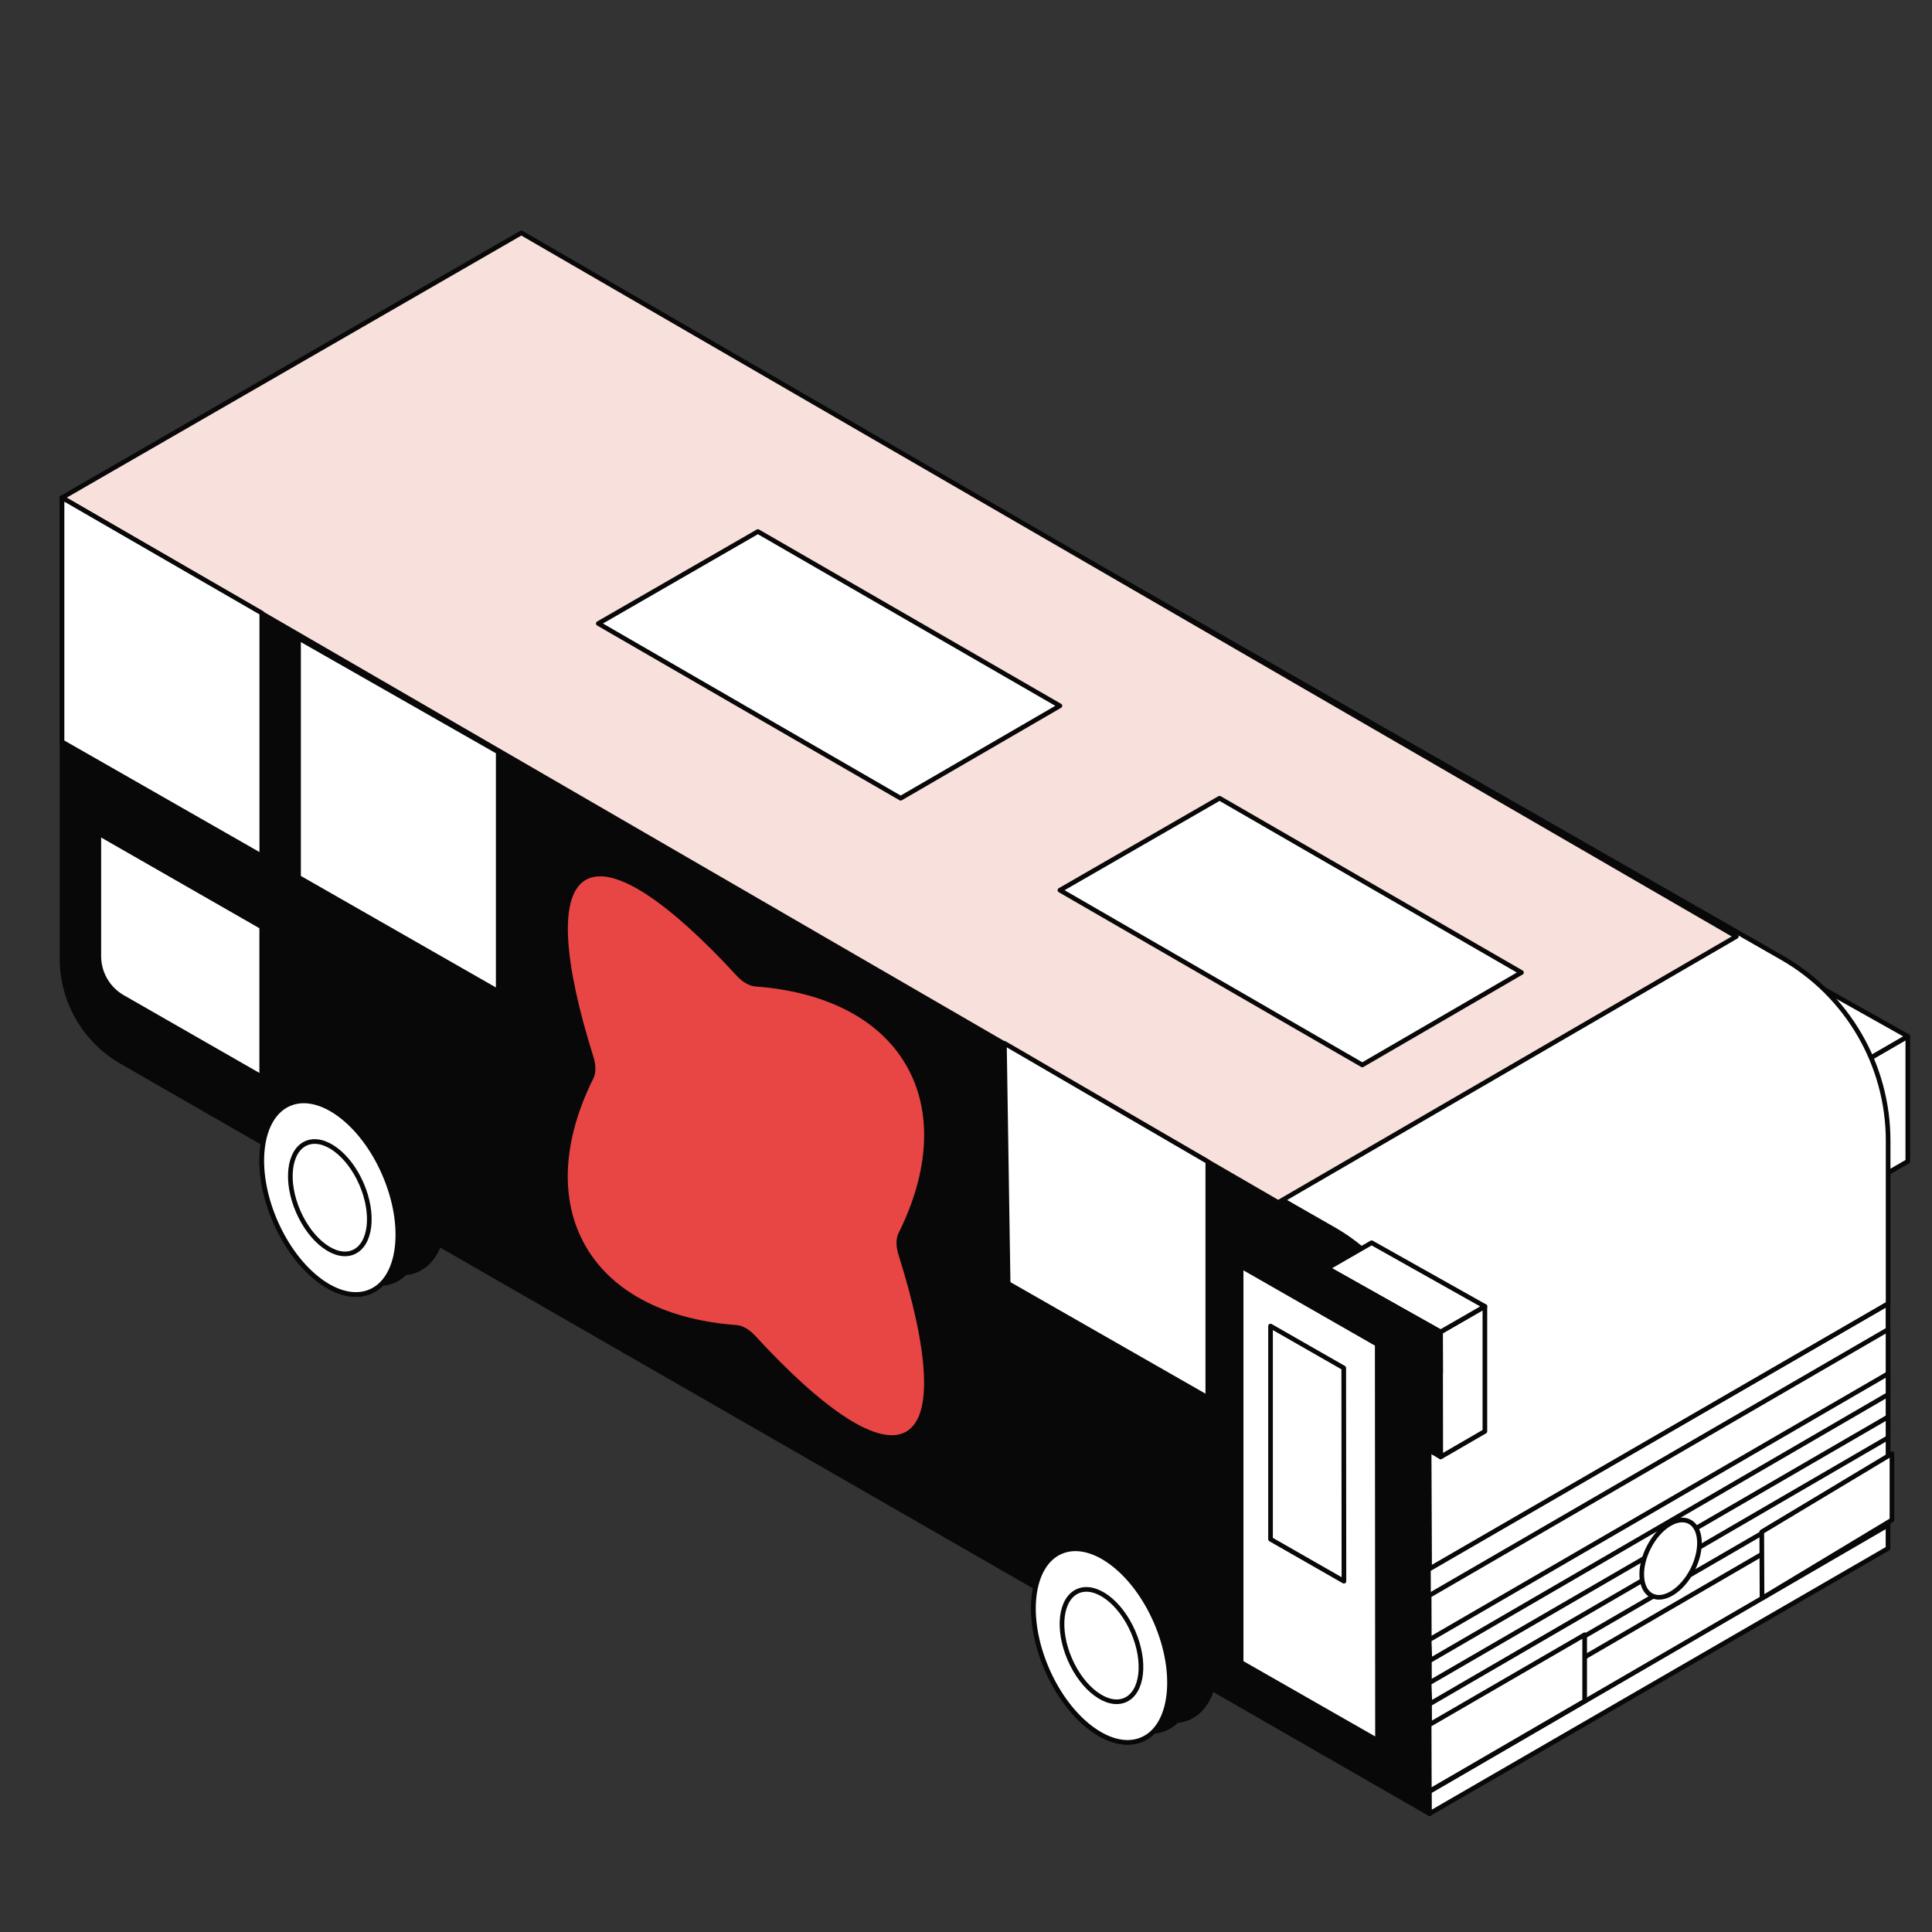 <svg width="110" height="110" viewBox="0 0 110 110" fill="none" xmlns="http://www.w3.org/2000/svg">
<rect x="0" y="0" width="110" height="110" fill="#333333" stroke="none"/>
<g clip-path="url(#clip0_138_192)">
<path d="M106.103 60.461L103.589 59.004V66.123L106.108 67.574L106.103 60.461Z" fill="#080808" stroke="#080808" stroke-width="0.265" stroke-linecap="round" stroke-linejoin="round"/>
<path d="M108.623 59.004L106.104 60.461L106.109 67.574L108.623 66.123V59.004Z" fill="white" stroke="#080808" stroke-width="0.265" stroke-linecap="round" stroke-linejoin="round"/>
<path d="M102.179 55.386L99.659 56.837L106.103 60.461L108.622 59.004L102.179 55.386Z" fill="white" stroke="#080808" stroke-width="0.265" stroke-linecap="round" stroke-linejoin="round"/>
<path d="M99.659 59.155V56.838L106.103 60.462V62.779L99.659 59.155Z" fill="#080808" stroke="#080808" stroke-width="0.265" stroke-linecap="round" stroke-linejoin="round"/>
<path d="M75.138 69.544L3.531 28.334V54.577C3.531 57.008 4.832 59.253 6.942 60.461L81.39 103.262L81.343 80.219C81.332 75.806 78.969 71.737 75.138 69.544Z" fill="#080808" stroke="#080808" stroke-width="0.265" stroke-linecap="round" stroke-linejoin="round"/>
<path d="M107.496 74.22L81.327 89.322L81.39 103.262L107.496 88.161V74.22Z" fill="white" stroke="#080808" stroke-width="0.265" stroke-linecap="round" stroke-linejoin="round"/>
<path d="M49.384 24.757L23.231 39.833L75.952 70.005C79.28 71.913 81.344 75.448 81.354 79.285L81.395 89.322L107.502 74.22V64.95C107.502 60.642 105.195 56.661 101.452 54.525L49.384 24.757Z" fill="white" stroke="#080808" stroke-width="0.265" stroke-linecap="round" stroke-linejoin="round"/>
<path d="M107.497 75.698L81.369 90.846L81.411 101.987L107.497 86.833V75.698Z" fill="white" stroke="#080808" stroke-width="0.265" stroke-linecap="round" stroke-linejoin="round"/>
<path d="M107.497 78.212L81.369 93.365L81.411 94.547L107.497 79.399V78.212Z" fill="white" stroke="#080808" stroke-width="0.265" stroke-linecap="round" stroke-linejoin="round"/>
<path d="M107.497 80.675L81.369 95.823L81.411 97.01L107.497 81.857V80.675Z" fill="white" stroke="#080808" stroke-width="0.265" stroke-linecap="round" stroke-linejoin="round"/>
<path d="M107.497 83.132L81.369 98.285L81.411 99.467L107.497 84.319V83.132Z" fill="white" stroke="#080808" stroke-width="0.265" stroke-linecap="round" stroke-linejoin="round"/>
<path d="M96.366 89.376C96.956 88.212 96.876 86.984 96.187 86.635C95.498 86.285 94.46 86.945 93.869 88.11C93.278 89.274 93.359 90.501 94.048 90.851C94.737 91.201 95.775 90.541 96.366 89.376Z" fill="white" stroke="#080808" stroke-width="0.265" stroke-linecap="round" stroke-linejoin="round"/>
<path d="M90.224 93.076L81.369 98.208L81.38 101.987L90.224 96.85V93.076Z" fill="white" stroke="#080808" stroke-width="0.265" stroke-linecap="round" stroke-linejoin="round"/>
<path d="M107.72 82.765L100.307 87.218L100.323 90.997L107.72 86.539V82.765Z" fill="white" stroke="#080808" stroke-width="0.265" stroke-linecap="round" stroke-linejoin="round"/>
<path d="M29.684 13.259L3.531 28.335L72.774 68.466L98.86 53.318L29.684 13.259Z" fill="#F8E1DC" stroke="#080808" stroke-width="0.265" stroke-linecap="round" stroke-linejoin="round"/>
<path d="M82.017 75.838L79.508 74.381V81.494L82.028 82.951L82.017 75.838Z" fill="#080808" stroke="#080808" stroke-width="0.265" stroke-linecap="round" stroke-linejoin="round"/>
<path d="M84.543 74.381L82.018 75.838L82.029 82.951L84.543 81.494V74.381Z" fill="white" stroke="#080808" stroke-width="0.265" stroke-linecap="round" stroke-linejoin="round"/>
<path d="M78.094 70.757L75.574 72.209L82.018 75.833L84.543 74.381L78.094 70.757Z" fill="white" stroke="#080808" stroke-width="0.265" stroke-linecap="round" stroke-linejoin="round"/>
<path d="M75.574 74.532V72.209L82.018 75.833L82.023 78.15L75.574 74.532Z" fill="#080808" stroke="#080808" stroke-width="0.265" stroke-linecap="round" stroke-linejoin="round"/>
<path d="M69.436 45.448L60.348 50.684L77.564 60.633L86.626 55.37L69.436 45.448Z" fill="white" stroke="#080808" stroke-width="0.265" stroke-linecap="round" stroke-linejoin="round"/>
<path d="M43.152 30.264L34.065 35.5L51.281 45.448L60.347 40.186L43.152 30.264Z" fill="white" stroke="#080808" stroke-width="0.265" stroke-linecap="round" stroke-linejoin="round"/>
<path d="M21.418 61.877C20.225 61.224 19.157 61.353 18.447 62.079C17.939 62.116 17.488 62.328 17.125 62.691C15.814 62.789 14.901 64.039 14.901 66.076C14.901 68.886 16.633 72.111 18.774 73.282C19.966 73.936 21.034 73.806 21.744 73.08C22.252 73.044 22.703 72.831 23.066 72.469C24.378 72.37 25.29 71.121 25.29 69.083C25.29 66.273 23.559 63.049 21.418 61.877Z" fill="#080808" stroke="#080808" stroke-width="0.265" stroke-linecap="round" stroke-linejoin="round"/>
<path d="M21.093 73.534C22.808 72.791 23.163 69.796 21.885 66.846C20.607 63.896 18.18 62.106 16.465 62.849C14.749 63.592 14.394 66.587 15.672 69.537C16.95 72.487 19.377 74.277 21.093 73.534Z" fill="white" stroke="#080808" stroke-width="0.265" stroke-linecap="round" stroke-linejoin="round"/>
<path d="M20.122 71.294C21.118 70.862 21.324 69.124 20.582 67.411C19.84 65.698 18.431 64.659 17.436 65.09C16.44 65.522 16.234 67.26 16.976 68.973C17.718 70.686 19.127 71.725 20.122 71.294Z" fill="white" stroke="#080808" stroke-width="0.265" stroke-linecap="round" stroke-linejoin="round"/>
<path d="M65.355 87.373C64.163 86.72 63.095 86.85 62.385 87.576C61.877 87.612 61.426 87.824 61.063 88.187C59.751 88.286 58.839 89.535 58.839 91.572C58.839 94.382 60.57 97.607 62.711 98.778C63.904 99.432 64.972 99.302 65.682 98.576C66.19 98.54 66.641 98.328 67.004 97.965C68.315 97.866 69.228 96.617 69.228 94.579C69.228 91.769 67.496 88.545 65.355 87.373Z" fill="#080808" stroke="#080808" stroke-width="0.265" stroke-linecap="round" stroke-linejoin="round"/>
<path d="M65.028 99.035C66.743 98.292 67.098 95.297 65.82 92.347C64.542 89.396 62.115 87.607 60.4 88.35C58.684 89.093 58.33 92.088 59.608 95.038C60.886 97.989 63.312 99.778 65.028 99.035Z" fill="white" stroke="#080808" stroke-width="0.265" stroke-linecap="round" stroke-linejoin="round"/>
<path d="M78.43 99.094L78.414 76.537L70.664 72.1V94.656L78.43 99.094Z" fill="white" stroke="#080808" stroke-width="0.265" stroke-linecap="round" stroke-linejoin="round"/>
<path d="M3.531 28.334V42.239L14.905 48.74V34.903L3.531 28.334Z" fill="white" stroke="#080808" stroke-width="0.265" stroke-linecap="round" stroke-linejoin="round"/>
<path d="M16.998 36.33V49.949L28.367 56.45V42.81L16.998 36.33Z" fill="white" stroke="#080808" stroke-width="0.265" stroke-linecap="round" stroke-linejoin="round"/>
<path d="M5.626 47.448V54.436C5.626 55.406 6.145 56.297 6.985 56.779L14.901 61.316V52.772L5.621 47.453L5.626 47.448Z" fill="white" stroke="#080808" stroke-width="0.265" stroke-linecap="round" stroke-linejoin="round"/>
<path d="M57.186 59.4L57.398 73.076L68.767 79.577V66.139L57.186 59.4Z" fill="white" stroke="#080808" stroke-width="0.265" stroke-linecap="round" stroke-linejoin="round"/>
<path d="M76.518 90.027L76.507 77.886L72.339 75.501V87.637L76.518 90.027Z" fill="white" stroke="#080808" stroke-width="0.265" stroke-linecap="round" stroke-linejoin="round"/>
<path d="M64.058 96.794C65.053 96.363 65.259 94.624 64.517 92.912C63.775 91.198 62.367 90.159 61.371 90.591C60.375 91.022 60.169 92.76 60.911 94.473C61.653 96.186 63.062 97.225 64.058 96.794Z" fill="white" stroke="#080808" stroke-width="0.265" stroke-linecap="round" stroke-linejoin="round"/>
<path d="M51.586 60.635C50.023 57.941 46.884 56.449 43.004 56.166C42.666 56.141 42.275 55.914 41.94 55.55C38.06 51.33 34.92 49.206 33.359 50.093C31.796 50.979 32.078 54.739 33.788 60.174C33.936 60.645 33.936 61.093 33.788 61.393C32.064 64.841 31.794 68.281 33.357 70.975C34.92 73.668 38.059 75.161 41.94 75.444C42.277 75.469 42.668 75.695 43.004 76.059C46.884 80.279 50.023 82.404 51.586 81.516C53.149 80.63 52.867 76.869 51.155 71.436C51.007 70.964 51.007 70.516 51.155 70.217C52.879 66.769 53.149 63.328 51.586 60.635Z" fill="#E84545"/>
</g>
<defs>
<clipPath id="clip0_138_192">
<rect width="110" height="110" fill="white"/>
</clipPath>
</defs>
</svg>
